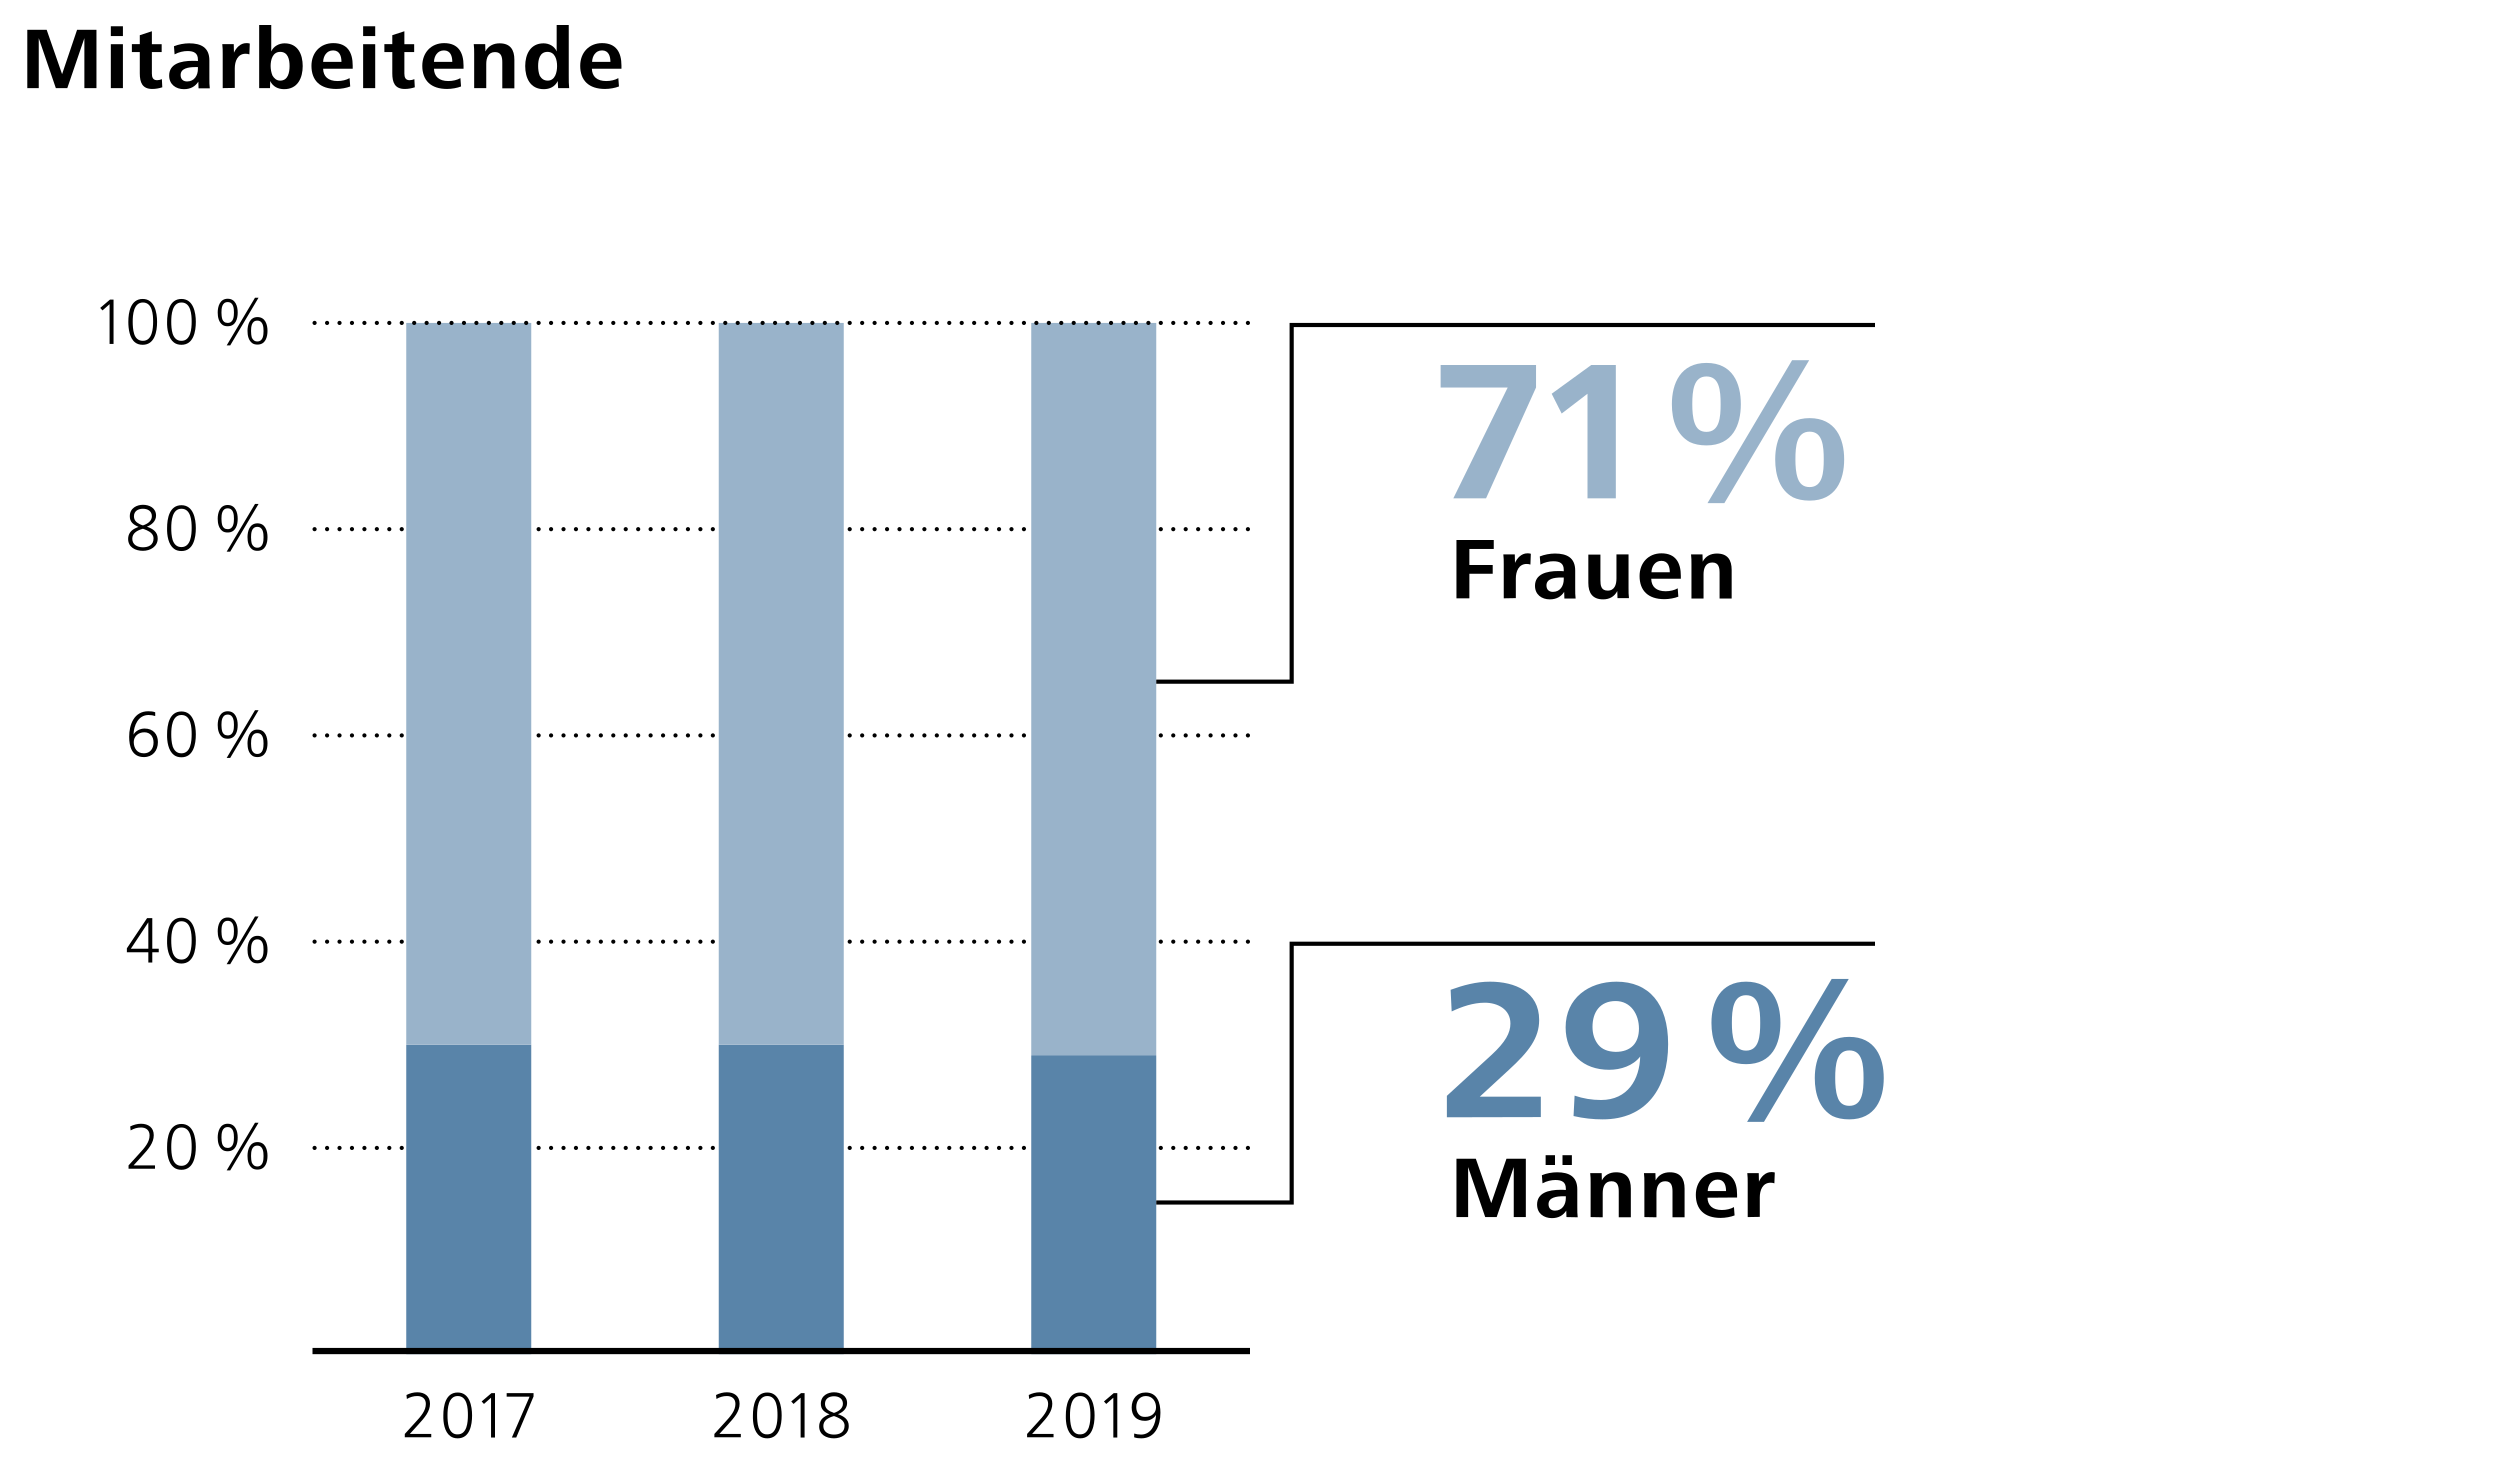 <?xml version="1.0" encoding="utf-8"?>
<!-- Generator: Adobe Illustrator 24.0.3, SVG Export Plug-In . SVG Version: 6.00 Build 0)  -->
<svg version="1.1" id="Ebene_1" xmlns="http://www.w3.org/2000/svg" xmlns:xlink="http://www.w3.org/1999/xlink" x="0px" y="0px"
	 viewBox="0 0 1200 700" style="enable-background:new 0 0 1200 700;" xml:space="preserve">
<style type="text/css">
	.st0{fill:#FFFFFF;}
	.st1{fill:none;stroke:#000000;stroke-width:2;stroke-linecap:round;stroke-linejoin:round;stroke-dasharray:0,5.973;}
	.st2{fill:none;stroke:#000000;stroke-width:2;stroke-linecap:round;stroke-linejoin:round;}
	.st3{fill:#5984A9;}
	.st4{fill:#99B3CA;}
	.st5{fill:none;stroke:#000000;stroke-width:2;}
	.st6{fill:none;stroke:#000000;stroke-width:3;}
</style>
<g>
	<polygon class="st0" points="0,0 0,700 1200,700 1200,0 	"/>
	<line class="st1" x1="157" y1="551" x2="596" y2="551"/>
	<path class="st2" d="M151,551L151,551 M599,551L599,551"/>
	<line class="st1" x1="157" y1="353" x2="596" y2="353"/>
	<path class="st2" d="M151,353L151,353 M599,353L599,353"/>
	<line class="st1" x1="157" y1="452" x2="596" y2="452"/>
	<path class="st2" d="M151,452L151,452 M599,452L599,452"/>
	<line class="st1" x1="157" y1="254" x2="596" y2="254"/>
	<path class="st2" d="M151,254L151,254 M599,254L599,254"/>
	<polygon class="st3" points="195,501.5 195,650 255,650 255,501.5 	"/>
	<polygon class="st3" points="345,501.5 345,650 405,650 405,501.5 	"/>
	<polygon class="st3" points="495,506.5 495,650 555,650 555,506.5 	"/>
	<polygon class="st4" points="195,155 195,501.5 255,501.5 255,155 	"/>
	<polygon class="st4" points="345,155 345,501.5 405,501.5 405,155 	"/>
	<polygon class="st4" points="495,155 495,506.4 555,506.4 555,155 	"/>
	<g>
		<path d="M13.1,42.3v-28h9.3l7.4,21.3L37,14.3h9.3v28h-5.8v-24l-8.2,24h-5.5l-8.2-24v24H13.1z"/>
		<path d="M53.2,17.3v-4.7H59v4.7H53.2z M53.2,42.3V21.2H59v21.1C59,42.3,53.2,42.3,53.2,42.3z"/>
		<path d="M77.9,41.9c-1.5,0.5-3.2,0.8-4.8,0.8c-4.8,0-6-3.1-6-7.5V25h-3.8v-3.8h3.8v-4.3l5.8-1.9v6.2h4.7V25h-4.7v10.3
			c0,1.8,0.5,3.2,2.5,3.2c0.8,0,1.6-0.2,2.3-0.5L77.9,41.9z"/>
		<path d="M95.3,42.3l-0.1-3.1c-1.5,2.3-3.7,3.6-6.9,3.6c-3.9,0-7.1-2.3-7.1-6.5c0-5.6,5.4-7.1,11.3-7.1c0.8,0,1.7,0,2.5,0.1v-0.7
			c0-3-1.8-4.1-5-4.1c-1.9,0-4.2,0.5-6.2,1.6l-0.3-3.9c2.2-0.9,4.9-1.4,7.3-1.4c5.7,0,9.7,2,9.7,8.2v8.4c0,2.1,0,3.5,0.2,5h-5.4
			V42.3z M93.8,32.2c-3.4,0-7.1,0.6-7.1,3.8c0,2.1,1.3,3.1,3.1,3.1c3.5,0,5.2-2.9,5.2-6v-0.9C95,32.2,93.8,32.2,93.8,32.2z"/>
		<path d="M106.9,42.3V25.9c0-1.6,0-3.1-0.2-4.7h5.5l0.1,4.1c1-2.3,3.1-4.6,5.9-4.6c0.6,0,1.1,0,1.7,0.2l-0.2,5.2
			c-0.5-0.2-1.2-0.3-1.8-0.3c-3.9,0-5.2,3.7-5.2,7v9.4L106.9,42.3L106.9,42.3z"/>
		<path d="M124.4,42.3V12h5.8v12.7c1.1-2.5,3.7-3.9,6.4-3.9c6.4,0,8.7,5.3,8.7,10.9c0,5.7-2.4,11.1-8.9,11.1c-2.9,0-5.4-1.2-6.7-3.9
			l-0.1,3.4C129.6,42.3,124.4,42.3,124.4,42.3z M134.5,38.7c3.8,0,4.5-4,4.5-7s-0.7-6.8-4.5-6.8c-3.7,0-4.6,3.9-4.6,6.8
			c0,1.5,0.3,3.2,0.9,4.6C131.6,37.6,132.7,38.7,134.5,38.7z"/>
		<path d="M155.1,33c0.1,3.7,2.4,5.9,6.9,5.9c2.1,0,4.3-0.5,5.8-1.4l0.3,4c-1.7,0.7-4.4,1.2-6.7,1.2c-7.8,0-11.9-4.1-11.9-11.1
			c0-6.3,4.2-10.9,10.5-10.9c6.8,0,9.3,4.5,9.3,10.8V33H155.1z M163.9,29.7c0-2.6-0.8-5.5-4-5.5s-4.7,2.8-4.8,5.5H163.9z"/>
		<path d="M174.3,17.3v-4.7h5.8v4.7H174.3z M174.3,42.3V21.2h5.8v21.1C180.1,42.3,174.3,42.3,174.3,42.3z"/>
		<path d="M199.1,41.9c-1.5,0.5-3.2,0.8-4.8,0.8c-4.8,0-6-3.1-6-7.5V25h-3.8v-3.8h3.8v-4.3l5.8-1.9v6.2h4.7V25h-4.7v10.3
			c0,1.8,0.5,3.2,2.5,3.2c0.8,0,1.6-0.2,2.3-0.5L199.1,41.9z"/>
		<path d="M208.3,33c0.1,3.7,2.4,5.9,6.9,5.9c2.1,0,4.3-0.5,5.8-1.4l0.3,4c-1.7,0.7-4.4,1.2-6.7,1.2c-7.8,0-11.9-4.1-11.9-11.1
			c0-6.3,4.2-10.9,10.5-10.9c6.8,0,9.3,4.5,9.3,10.8V33H208.3z M217.1,29.7c0-2.6-0.8-5.5-4-5.5s-4.7,2.8-4.8,5.5H217.1z"/>
		<path d="M227.6,42.3V25.9c0-1.6,0-3.2-0.2-4.7h5.5l0.1,3.5c1.4-2.7,3.9-3.9,6.8-3.9c5.1,0,7.1,3,7.1,7.9v13.7h-5.8V30
			c0-2.5-0.4-5-3.5-5c-3.3,0-4.2,2.9-4.2,5.7v11.6C233.4,42.3,227.6,42.3,227.6,42.3z"/>
		<path d="M267.9,42.3l-0.2-3.4c-1.3,2.7-3.8,3.9-6.7,3.9c-6.5,0-8.9-5.4-8.9-11.1c0-5.6,2.5-10.9,8.8-10.9c2.7,0,5.3,1.4,6.3,3.9
			V12h5.8v24.4c0,2.4,0,4.2,0.2,5.9C273.2,42.3,267.9,42.3,267.9,42.3z M262.9,38.7c3.6,0,4.5-4.1,4.5-7s-0.9-6.8-4.6-6.8
			c-3.8,0-4.5,3.8-4.5,6.8c0,1.5,0.2,3.3,0.8,4.7C259.9,37.7,261,38.7,262.9,38.7z"/>
		<path d="M284.1,33c0.1,3.7,2.4,5.9,6.9,5.9c2.1,0,4.3-0.5,5.8-1.4l0.3,4c-1.7,0.7-4.4,1.2-6.7,1.2c-7.8,0-11.9-4.1-11.9-11.1
			c0-6.3,4.2-10.9,10.5-10.9c6.8,0,9.3,4.5,9.3,10.8V33H284.1z M293,29.7c0-2.6-0.8-5.5-4-5.5s-4.7,2.8-4.8,5.5H293z"/>
	</g>
	<path class="st4" d="M713.3,239.2l24-53.2v-10.8h-45.8V186h32.2l-26.1,53.2H713.3z M775.6,239.2v-64h-11.8l-19,13.8l4.8,9.5
		L762,189v50.2H775.6z"/>
	<g>
		<path class="st4" d="M802.5,194c0-10,4.2-19.8,16.6-19.8c12.6,0,16.5,9.8,16.5,19.8s-3.9,19.8-16.5,19.8c-3.2,0-5.9-0.6-8-1.6
			C804.8,208.7,802.5,201.8,802.5,194z M819.1,207.3c6.3,0,6.8-7.1,6.8-13.3c0-6.6-0.6-13.3-6.8-13.3c-6.1,0-6.8,6.7-6.8,13.3
			c0,3.1,0.2,6.4,1.1,9S815.9,207.3,819.1,207.3z M819.6,241.5l40.6-68.6h8.2l-40.7,68.6H819.6z M852.1,220.5
			c0-10,4.1-19.8,16.5-19.8c12.5,0,16.6,9.8,16.6,19.8s-4,19.8-16.6,19.8c-3.2,0-5.9-0.6-8-1.6C854.3,235.2,852.1,228.2,852.1,220.5
			z M868.6,233.8c6.3,0,6.8-7.1,6.8-13.3c0-6.6-0.6-13.3-6.8-13.3c-6.1,0-6.8,6.7-6.8,13.3c0,3.1,0.2,6.4,1.1,9
			C863.8,232.1,865.5,233.8,868.6,233.8z"/>
	</g>
	<g>
		<path d="M699.1,287.2v-28H717v4.3h-11.7v7.7h11.2v4.2h-11.2v11.8H699.1z"/>
	</g>
	<g>
		<path d="M721.8,287.2v-16.4c0-1.6,0-3.1-0.2-4.7h5.5l0.1,4.1c1-2.3,3.1-4.6,5.9-4.6c0.6,0,1.1,0,1.7,0.2l-0.2,5.2
			c-0.5-0.2-1.2-0.3-1.8-0.3c-3.9,0-5.2,3.7-5.2,7v9.4L721.8,287.2L721.8,287.2z"/>
	</g>
	<g>
		<path d="M750.9,287.2l-0.1-3.1c-1.5,2.3-3.7,3.6-6.9,3.6c-3.9,0-7.1-2.3-7.1-6.5c0-5.6,5.4-7.1,11.3-7.1c0.8,0,1.7,0,2.5,0.1v-0.7
			c0-3-1.8-4.1-5-4.1c-1.9,0-4.2,0.5-6.2,1.6l-0.3-3.9c2.2-0.9,4.9-1.4,7.3-1.4c5.7,0,9.7,2,9.7,8.2v8.4c0,2.1,0,3.5,0.2,5h-5.4
			V287.2z M749.4,277.2c-3.4,0-7.1,0.6-7.1,3.8c0,2.1,1.3,3.1,3.1,3.1c3.5,0,5.2-2.9,5.2-6v-0.9H749.4z"/>
		<path d="M776.4,287.2l-0.1-3.5c-1.4,2.7-3.8,4-6.8,4c-5.1,0-7.1-3.1-7.1-7.9v-13.6h5.8v12.3c0,2.5,0.3,5,3.5,5
			c3.3,0,4.2-2.9,4.2-5.8v-11.6h5.8v16.3c0,1.6,0,3.2,0.2,4.7h-5.5V287.2z"/>
		<path d="M792.6,277.9c0.1,3.7,2.4,5.9,6.9,5.9c2.1,0,4.3-0.5,5.8-1.4l0.3,4c-1.7,0.7-4.4,1.2-6.7,1.2c-7.8,0-11.9-4.1-11.9-11.1
			c0-6.3,4.2-10.9,10.5-10.9c6.8,0,9.3,4.5,9.3,10.8v1.4h-14.2V277.9z M801.5,274.7c0-2.6-0.8-5.5-4-5.5s-4.7,2.8-4.8,5.5H801.5z"/>
		<path d="M811.9,287.2v-16.4c0-1.6,0-3.2-0.2-4.7h5.5l0.1,3.5c1.4-2.7,3.9-3.9,6.8-3.9c5.1,0,7.1,3,7.1,7.9v13.7h-5.8V275
			c0-2.5-0.4-5-3.5-5c-3.3,0-4.2,2.9-4.2,5.7v11.6h-5.8V287.2z"/>
	</g>
	<path class="st3" d="M739.6,536.2v-9.8h-29.3l14-12.9c9.5-8.7,14.5-15.2,14.5-23.9c0-13.6-11.7-18.4-23.6-18.4
		c-6.6,0-12.8,1.7-18.9,3.9l0.5,10.4c4.9-2.3,10.3-4.2,15.9-4.2c6.1,0,12.3,3.1,12.3,10c0,4.5-2.4,8.9-9,15L694.5,526v10.3
		L739.6,536.2L739.6,536.2z M767.2,501.5c-1.8-2.2-2.8-5.1-2.8-8.6c0-7.2,3.7-12.4,11.1-12.4c7.3,0,11.2,6.4,11.2,13.2
		c0,7-3.9,11.2-11.2,11.2C771.8,504.8,769,503.7,767.2,501.5L767.2,501.5z M755.3,535.7c4.7,1.1,9.4,1.6,14,1.6
		c20.8,0,31.4-14.8,31.4-36.1c0-19.6-9.3-30-24.8-30c-13.4,0-24.4,8-24.4,21.9c0,12.7,8.4,20.4,20.9,20.4c5.5,0,11.5-1.9,14.9-6.4
		c-0.3,11-6,20.9-18.8,20.9c-4.4,0-8.6-0.7-12.7-2.1L755.3,535.7z"/>
	<g>
		<path class="st3" d="M821.5,491c0-10,4.2-19.8,16.6-19.8c12.6,0,16.5,9.8,16.5,19.8s-3.9,19.8-16.5,19.8c-3.2,0-5.9-0.6-8-1.6
			C823.8,505.7,821.5,498.8,821.5,491z M838.1,504.3c6.3,0,6.8-7.1,6.8-13.3c0-6.6-0.6-13.3-6.8-13.3c-6.1,0-6.8,6.7-6.8,13.3
			c0,3.1,0.2,6.4,1.1,9S835,504.3,838.1,504.3z M838.6,538.5l40.6-68.6h8.2l-40.7,68.6H838.6z M871.1,517.5c0-10,4.1-19.8,16.5-19.8
			c12.5,0,16.6,9.8,16.6,19.8s-4,19.8-16.6,19.8c-3.2,0-5.9-0.6-8-1.6C873.4,532.2,871.1,525.2,871.1,517.5z M887.7,530.8
			c6.3,0,6.8-7.1,6.8-13.3c0-6.6-0.6-13.3-6.8-13.3c-6.1,0-6.8,6.7-6.8,13.3c0,3.1,0.2,6.4,1.1,9
			C882.8,529.1,884.5,530.8,887.7,530.8z"/>
	</g>
	<g>
		<path d="M699.1,584.2v-28h9.3l7.4,21.3l7.3-21.3h9.3v28h-5.8v-24l-8.2,24h-5.5l-8.2-24v24H699.1z"/>
		<path d="M751.9,584.2l-0.1-3.1c-1.5,2.3-3.7,3.6-6.9,3.6c-3.9,0-7.1-2.3-7.1-6.5c0-5.6,5.4-7.1,11.3-7.1c0.8,0,1.7,0,2.5,0.1v-0.7
			c0-3-1.8-4.1-5-4.1c-1.9,0-4.2,0.5-6.2,1.6l-0.3-3.9c2.2-0.9,4.9-1.4,7.3-1.4c5.7,0,9.7,2,9.7,8.2v8.4c0,2.1,0,3.5,0.2,5
			L751.9,584.2L751.9,584.2z M741.9,559.2v-4.7h4.5v4.7H741.9z M750.4,574.2c-3.4,0-7.1,0.6-7.1,3.8c0,2.1,1.3,3.1,3.1,3.1
			c3.5,0,5.2-2.9,5.2-6v-0.9L750.4,574.2L750.4,574.2z M750,559.2v-4.7h4.5v4.7H750z"/>
		<path d="M763.5,584.2v-16.4c0-1.6,0-3.2-0.2-4.7h5.5l0.1,3.5c1.4-2.7,3.9-3.9,6.8-3.9c5.1,0,7.1,3,7.1,7.9v13.7H777V572
			c0-2.5-0.4-5-3.5-5c-3.3,0-4.2,2.9-4.2,5.7v11.6L763.5,584.2L763.5,584.2z"/>
		<path d="M789.3,584.2v-16.4c0-1.6,0-3.2-0.2-4.7h5.5l0.1,3.5c1.4-2.7,3.9-3.9,6.8-3.9c5.1,0,7.1,3,7.1,7.9v13.7h-5.8V572
			c0-2.5-0.4-5-3.5-5c-3.3,0-4.2,2.9-4.2,5.7v11.6L789.3,584.2L789.3,584.2z"/>
		<path d="M819.6,574.9c0.1,3.7,2.4,5.9,6.9,5.9c2.1,0,4.3-0.5,5.8-1.4l0.3,4c-1.7,0.7-4.4,1.2-6.7,1.2c-7.8,0-11.9-4.1-11.9-11.1
			c0-6.3,4.2-10.9,10.5-10.9c6.8,0,9.3,4.5,9.3,10.8v1.4L819.6,574.9L819.6,574.9z M828.5,571.7c0-2.6-0.8-5.5-4-5.5
			s-4.7,2.8-4.8,5.5H828.5z"/>
		<path d="M838.9,584.2v-16.4c0-1.6,0-3.1-0.2-4.7h5.5l0.1,4.1c1-2.3,3.1-4.6,5.9-4.6c0.6,0,1.1,0,1.7,0.2l-0.2,5.2
			c-0.5-0.2-1.2-0.3-1.8-0.3c-3.9,0-5.2,3.7-5.2,7v9.4L838.9,584.2L838.9,584.2z"/>
	</g>
	<path class="st5" d="M555,327.2h65V156h280 M555,577.2h65V453h280"/>
	<path d="M74.4,561.1v-1.7H64.1l4-4.4c3.2-3.5,5.7-6.4,5.7-10.1c0-3.7-2.6-5.5-6.1-5.5c-1.8,0-3.6,0.5-5.2,1.3l0.2,1.9
		c1.6-0.9,3.1-1.4,5-1.4c2.3,0,4.1,1.2,4.1,3.8c0,3.2-2.3,5.9-5.1,8.9l-5,5.5v1.6h12.7V561.1z M83.5,560.4c0.9,0.7,2.1,1.1,3.6,1.1
		c5.8,0,6.9-6.4,6.9-11c0-4.5-1.2-11-6.9-11c-5.8,0-6.9,6.4-6.9,11C80.1,553.9,80.8,558.4,83.5,560.4L83.5,560.4z M82.9,556.3
		c-0.6-1.9-0.7-4.2-0.7-5.9c0-3.2,0.4-9.2,4.9-9.2c4.6,0,4.9,5.9,4.9,9.2s-0.4,9.2-4.9,9.2C84.8,559.6,83.6,558.2,82.9,556.3
		L82.9,556.3z"/>
	<g>
		<path d="M104.5,546c0-2.8,1-6.6,4.8-6.6s4.8,3.7,4.8,6.6c0,2.9-0.9,6.6-4.8,6.6c-1,0-1.8-0.2-2.4-0.6
			C105,550.7,104.5,548.2,104.5,546z M109.3,551c2.8,0,3-3.1,3-5s-0.2-5-3-5s-3,3.1-3,5c0,1,0.1,2.2,0.4,3.2
			C107.1,550.3,107.9,551,109.3,551z M108.8,561.8l13.6-22.9h1.7l-13.6,22.9H108.8z M118.8,554.8c0-2.8,1-6.6,4.8-6.6
			s4.8,3.7,4.8,6.6c0,2.9-0.9,6.6-4.8,6.6c-1,0-1.8-0.2-2.4-0.6C119.3,559.5,118.8,557.1,118.8,554.8z M123.5,559.9c2.8,0,3-3.1,3-5
			s-0.2-5-3-5s-3,3.1-3,5c0,1,0.1,2.2,0.4,3.2C121.4,559.1,122.1,559.9,123.5,559.9z"/>
	</g>
	<path d="M65.4,360c-0.8-1-1.2-2.4-1.2-3.8c0-2.7,2.1-4.7,5.1-4.7c2.9,0,4.4,2.2,4.4,4.9c0,3-1.7,5.2-4.6,5.2
		C67.4,361.6,66.2,361,65.4,360L65.4,360z M74.5,341.9c-1-0.4-2.2-0.5-3.3-0.5c-6.8,0-9.2,6.3-9.2,12.3c0,4.6,1.3,9.7,7.1,9.7
		c4.1,0,6.7-3,6.7-7.2c0-3.8-2.3-6.5-6.4-6.5c-2.2,0-4.4,1.2-5.3,2.9c0.1-4.3,2.2-9.4,7.2-9.4c1.2,0,2.3,0.2,3.2,0.5L74.5,341.9z
		 M83.5,362.4c0.9,0.7,2.1,1.1,3.6,1.1c5.8,0,6.9-6.4,6.9-11c0-4.5-1.2-11-6.9-11c-5.8,0-6.9,6.4-6.9,11
		C80.1,355.9,80.8,360.4,83.5,362.4L83.5,362.4z M82.9,358.3c-0.6-1.9-0.7-4.2-0.7-5.9c0-3.2,0.4-9.2,4.9-9.2c4.6,0,4.9,5.9,4.9,9.2
		c0,3.3-0.4,9.2-4.9,9.2C84.8,361.6,83.6,360.2,82.9,358.3L82.9,358.3z"/>
	<g>
		<path d="M104.5,348c0-2.8,1-6.6,4.8-6.6s4.8,3.7,4.8,6.6s-0.9,6.6-4.8,6.6c-1,0-1.8-0.2-2.4-0.6C105,352.7,104.5,350.2,104.5,348z
			 M109.3,353c2.8,0,3-3.1,3-5s-0.2-5-3-5s-3,3.1-3,5c0,1,0.1,2.2,0.4,3.2C107.1,352.3,107.9,353,109.3,353z M108.8,363.8l13.6-22.9
			h1.7l-13.6,22.9H108.8z M118.8,356.8c0-2.8,1-6.6,4.8-6.6s4.8,3.7,4.8,6.6s-0.9,6.6-4.8,6.6c-1,0-1.8-0.2-2.4-0.6
			C119.3,361.5,118.8,359.1,118.8,356.8z M123.5,361.9c2.8,0,3-3.1,3-5s-0.2-5-3-5s-3,3.1-3,5c0,1,0.1,2.2,0.4,3.2
			C121.4,361.1,122.1,361.9,123.5,361.9z"/>
	</g>
	<path d="M71.2,457.1v4.9h1.9v-4.9h3.1v-1.7h-3.1v-14.7h-2.5l-9.7,14.5v1.9L71.2,457.1L71.2,457.1z M71.2,442.7v12.7h-8.4
		L71.2,442.7z M83.5,461.4c0.9,0.7,2.1,1.1,3.6,1.1c5.8,0,6.9-6.4,6.9-11c0-4.5-1.2-11-6.9-11c-5.8,0-6.9,6.4-6.9,11
		C80.1,454.9,80.8,459.4,83.5,461.4L83.5,461.4z M82.9,457.3c-0.6-1.9-0.7-4.2-0.7-5.9c0-3.2,0.4-9.2,4.9-9.2c4.6,0,4.9,5.9,4.9,9.2
		c0,3.3-0.4,9.2-4.9,9.2C84.8,460.6,83.6,459.2,82.9,457.3L82.9,457.3z"/>
	<g>
		<path d="M104.5,447c0-2.8,1-6.6,4.8-6.6s4.8,3.7,4.8,6.6s-0.9,6.6-4.8,6.6c-1,0-1.8-0.2-2.4-0.6C105,451.7,104.5,449.2,104.5,447z
			 M109.3,452c2.8,0,3-3.1,3-5s-0.2-5-3-5s-3,3.1-3,5c0,1,0.1,2.2,0.4,3.2C107.1,451.3,107.9,452,109.3,452z M108.8,462.8l13.6-22.9
			h1.7l-13.6,22.9H108.8z M118.8,455.8c0-2.8,1-6.6,4.8-6.6s4.8,3.7,4.8,6.6s-0.9,6.6-4.8,6.6c-1,0-1.8-0.2-2.4-0.6
			C119.3,460.5,118.8,458.1,118.8,455.8z M123.5,460.9c2.8,0,3-3.1,3-5s-0.2-5-3-5s-3,3.1-3,5c0,1,0.1,2.2,0.4,3.2
			C121.4,460.1,122.1,460.9,123.5,460.9z"/>
	</g>
	<path d="M54.5,165.1v-21.3h-1.7l-4.7,4l1.1,1.2l3.4-3v19.1H54.5z M64.9,164.4c0.9,0.7,2.1,1.1,3.6,1.1c5.8,0,6.9-6.4,6.9-11
		c0-4.5-1.2-11-6.9-11c-5.8,0-6.9,6.4-6.9,11C61.6,157.9,62.2,162.4,64.9,164.4L64.9,164.4z M64.4,160.3c-0.6-1.9-0.7-4.2-0.7-5.9
		c0-3.2,0.4-9.2,4.9-9.2c4.6,0,4.9,5.9,4.9,9.2s-0.4,9.2-4.9,9.2C66.3,163.6,65,162.2,64.4,160.3L64.4,160.3z M83.5,164.4
		c0.9,0.7,2.1,1.1,3.6,1.1c5.8,0,6.9-6.4,6.9-11c0-4.5-1.2-11-6.9-11c-5.8,0-6.9,6.4-6.9,11C80.1,157.9,80.8,162.4,83.5,164.4
		L83.5,164.4z M82.9,160.3c-0.6-1.9-0.7-4.2-0.7-5.9c0-3.2,0.4-9.2,4.9-9.2c4.6,0,4.9,5.9,4.9,9.2s-0.4,9.2-4.9,9.2
		C84.8,163.6,83.6,162.2,82.9,160.3L82.9,160.3z"/>
	<g>
		<path d="M104.5,150c0-2.8,1-6.6,4.8-6.6s4.8,3.7,4.8,6.6c0,2.9-0.9,6.6-4.8,6.6c-1,0-1.8-0.2-2.4-0.6
			C105,154.7,104.5,152.2,104.5,150z M109.3,155c2.8,0,3-3.1,3-5s-0.2-5-3-5s-3,3.1-3,5c0,1,0.1,2.2,0.4,3.2
			C107.1,154.3,107.9,155,109.3,155z M108.8,165.8l13.6-22.9h1.7l-13.6,22.9H108.8z M118.8,158.8c0-2.8,1-6.6,4.8-6.6
			s4.8,3.7,4.8,6.6c0,2.9-0.9,6.6-4.8,6.6c-1,0-1.8-0.2-2.4-0.6C119.3,163.5,118.8,161.1,118.8,158.8z M123.5,163.9c2.8,0,3-3.1,3-5
			s-0.2-5-3-5s-3,3.1-3,5c0,1,0.1,2.2,0.4,3.2C121.4,163.1,122.1,163.9,123.5,163.9z"/>
	</g>
	<path d="M70.4,254.5c1.8,0.8,3.3,2,3.3,3.9c0,3.3-2.5,4.3-5.1,4.3s-5.1-1.2-5.1-4.1c0-2.7,2.3-4,5.1-4.8
		C69.1,254,69.8,254.2,70.4,254.5L70.4,254.5z M66.9,251.5c-1.6-0.8-2.6-1.9-2.6-3.7c0-2.4,1.9-3.6,4.3-3.6c2.3,0,4.3,1.1,4.3,3.6
		c0,2.3-2.1,3.7-4.3,4.4C68,252,67.4,251.8,66.9,251.5L66.9,251.5z M64.5,253.8c-1.8,1-3,2.6-3,4.9c0,3.9,3.4,5.7,7.1,5.7
		c3.5,0,7.1-2,7.1-5.9c0-3.3-2.4-4.7-5.2-5.7c2-0.7,4.4-2.5,4.4-5.3c0-3.7-3.2-5.2-6.3-5.2c-2.8,0-6.3,1.5-6.3,5.5
		c0,2.7,1.6,4,4.2,5.1C65.7,253.2,65.1,253.5,64.5,253.8L64.5,253.8z M83.5,263.4c0.9,0.7,2.1,1.1,3.6,1.1c5.8,0,6.9-6.4,6.9-11
		c0-4.5-1.2-11-6.9-11c-5.8,0-6.9,6.4-6.9,11C80.1,256.9,80.8,261.4,83.5,263.4L83.5,263.4z M82.9,259.3c-0.6-1.9-0.7-4.2-0.7-5.9
		c0-3.2,0.4-9.2,4.9-9.2c4.6,0,4.9,5.9,4.9,9.2c0,3.3-0.4,9.2-4.9,9.2C84.8,262.6,83.6,261.2,82.9,259.3L82.9,259.3z"/>
	<g>
		<path d="M104.5,249c0-2.8,1-6.6,4.8-6.6s4.8,3.7,4.8,6.6c0,2.9-0.9,6.6-4.8,6.6c-1,0-1.8-0.2-2.4-0.6
			C105,253.7,104.5,251.2,104.5,249z M109.3,254c2.8,0,3-3.1,3-5s-0.2-5-3-5s-3,3.1-3,5c0,1,0.1,2.2,0.4,3.2
			C107.1,253.3,107.9,254,109.3,254z M108.8,264.8l13.6-22.9h1.7l-13.6,22.9H108.8z M118.8,257.8c0-2.8,1-6.6,4.8-6.6
			s4.8,3.7,4.8,6.6c0,2.9-0.9,6.6-4.8,6.6c-1,0-1.8-0.2-2.4-0.6C119.3,262.5,118.8,260.1,118.8,257.8z M123.5,262.9c2.8,0,3-3.1,3-5
			s-0.2-5-3-5s-3,3.1-3,5c0,1,0.1,2.2,0.4,3.2C121.4,262.1,122.1,262.9,123.5,262.9z"/>
	</g>
	<line class="st6" x1="150" y1="648.5" x2="600" y2="648.5"/>
	<path d="M207,690v-1.7h-10.3l4-4.4c3.2-3.5,5.7-6.4,5.7-10.1c0-3.7-2.6-5.5-6.1-5.5c-1.8,0-3.6,0.5-5.2,1.3l0.2,1.9
		c1.6-0.9,3.1-1.4,5-1.4c2.3,0,4.1,1.2,4.1,3.8c0,3.2-2.3,5.9-5.1,8.9l-5,5.5v1.6H207V690z M216.1,689.3c0.9,0.7,2.1,1.1,3.6,1.1
		c5.8,0,6.9-6.4,6.9-11c0-4.5-1.2-11-6.9-11c-5.8,0-6.9,6.4-6.9,11C212.7,682.9,213.4,687.3,216.1,689.3L216.1,689.3z M215.5,685.2
		c-0.6-1.9-0.7-4.2-0.7-5.9c0-3.2,0.4-9.2,4.9-9.2c4.6,0,4.9,5.9,4.9,9.2s-0.4,9.2-4.9,9.2C217.4,688.6,216.2,687.1,215.5,685.2
		L215.5,685.2z M237.6,690v-21.3h-1.7l-4.7,4l1.1,1.2l3.4-3V690H237.6z"/>
	<polygon points="247.8,690 256.1,670.3 256.1,668.7 243.2,668.7 243.2,670.4 254.2,670.4 245.7,690 	"/>
	<path d="M355.6,690v-1.7h-10.3l4-4.4c3.2-3.5,5.7-6.4,5.7-10.1c0-3.7-2.6-5.5-6.1-5.5c-1.8,0-3.6,0.5-5.2,1.3l0.2,1.9
		c1.6-0.9,3.1-1.4,5-1.4c2.3,0,4.1,1.2,4.1,3.8c0,3.2-2.3,5.9-5.1,8.9l-5,5.5v1.6h12.7V690z M364.7,689.3c0.9,0.7,2.1,1.1,3.6,1.1
		c5.8,0,6.9-6.4,6.9-11c0-4.5-1.2-11-6.9-11c-5.8,0-6.9,6.4-6.9,11C361.3,682.9,361.9,687.3,364.7,689.3L364.7,689.3z M364.1,685.2
		c-0.6-1.9-0.7-4.2-0.7-5.9c0-3.2,0.4-9.2,4.9-9.2c4.6,0,4.9,5.9,4.9,9.2s-0.4,9.2-4.9,9.2C366,688.6,364.8,687.1,364.1,685.2
		L364.1,685.2z M386.2,690v-21.3h-1.7l-4.7,4l1.1,1.2l3.4-3V690H386.2z M402.1,680.4c1.8,0.8,3.3,2,3.3,3.9c0,3.3-2.5,4.3-5.1,4.3
		s-5.1-1.2-5.1-4.1c0-2.7,2.3-4,5.1-4.8C400.8,679.9,401.5,680.1,402.1,680.4L402.1,680.4z M398.6,677.5c-1.6-0.8-2.6-1.9-2.6-3.7
		c0-2.4,1.9-3.6,4.3-3.6c2.3,0,4.3,1.1,4.3,3.6c0,2.3-2.1,3.7-4.3,4.4C399.7,677.9,399.1,677.7,398.6,677.5L398.6,677.5z
		 M396.2,679.8c-1.8,1-3,2.6-3,4.9c0,3.9,3.4,5.7,7.1,5.7c3.5,0,7.1-2,7.1-5.9c0-3.3-2.4-4.7-5.2-5.7c2-0.7,4.4-2.5,4.4-5.3
		c0-3.7-3.2-5.2-6.3-5.2c-2.8,0-6.3,1.5-6.3,5.5c0,2.7,1.6,4,4.2,5.1C397.4,679.1,396.8,679.4,396.2,679.8L396.2,679.8z"/>
	<line class="st1" x1="157" y1="155" x2="596" y2="155"/>
	<path class="st2" d="M151,155L151,155 M599,155L599,155"/>
</g>
<path d="M505.7,690v-1.7h-10.3l4-4.4c3.2-3.5,5.7-6.4,5.7-10.1c0-3.7-2.6-5.5-6.1-5.5c-1.8,0-3.6,0.5-5.2,1.3l0.2,1.9
	c1.6-0.9,3.1-1.4,5-1.4c2.3,0,4.1,1.2,4.1,3.8c0,3.2-2.3,5.9-5.1,8.9l-5,5.5v1.6h12.7V690z M514.9,689.3c0.9,0.7,2.1,1.1,3.6,1.1
	c5.8,0,6.9-6.4,6.9-11c0-4.5-1.2-11-6.9-11c-5.8,0-6.9,6.4-6.9,11C511.5,682.9,512.1,687.3,514.9,689.3L514.9,689.3z M514.3,685.2
	c-0.6-1.9-0.7-4.2-0.7-5.9c0-3.2,0.4-9.2,4.9-9.2c4.6,0,4.9,5.9,4.9,9.2s-0.4,9.2-4.9,9.2C516.2,688.6,514.9,687.1,514.3,685.2
	L514.3,685.2z M536.3,690v-21.3h-1.7l-4.7,4l1.1,1.2l3.4-3V690H536.3z M546.5,678.8c-0.7-0.9-1.1-2-1.1-3.4c0-3,1.7-5.3,4.6-5.3
	c3.2,0,4.9,2.6,4.9,5.4c0,2.7-2.1,4.6-5.1,4.6C548.3,680.2,547.2,679.7,546.5,678.8L546.5,678.8z M544.4,689.9
	c1.1,0.4,2.3,0.5,3.4,0.5c6.8,0,9.2-6.3,9.2-12.3c0-4.6-1.4-9.7-7.1-9.7c-4.1,0-6.7,3-6.7,7.2c0,4,2.3,6.4,6.4,6.4
	c2.2,0,4.4-1.2,5.3-2.9c-0.1,4.3-2.2,9.5-7.2,9.5c-1.2,0-2.4-0.2-3.3-0.5L544.4,689.9z"/>
</svg>
